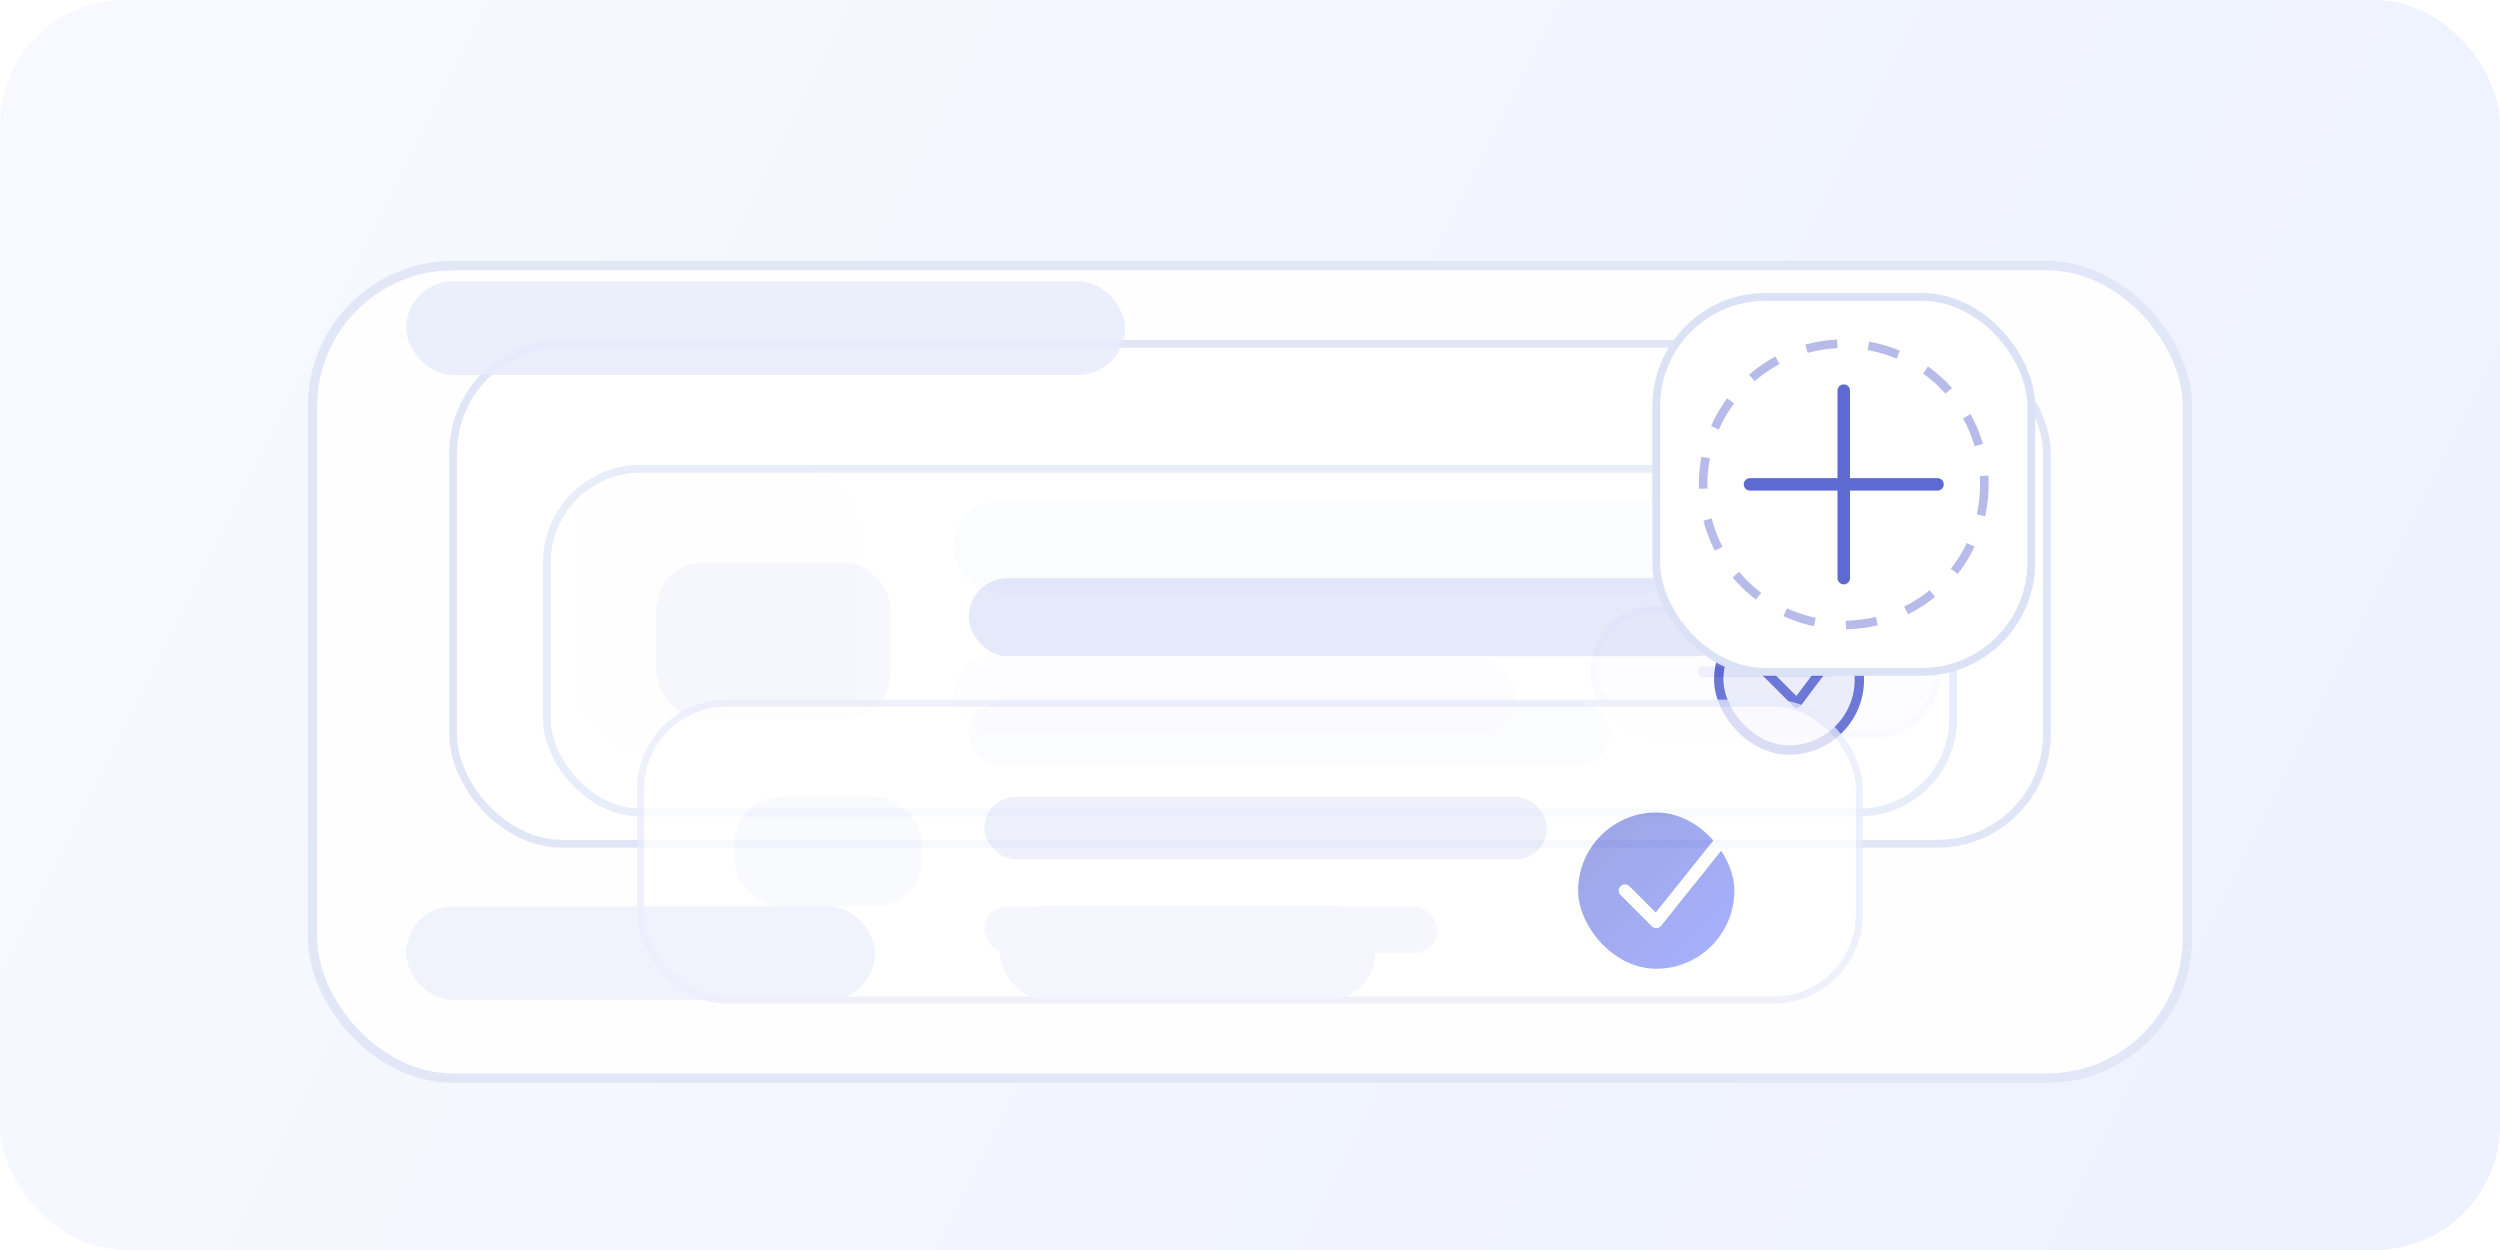 <svg width="320" height="160" viewBox="0 0 320 160" fill="none" xmlns="http://www.w3.org/2000/svg" role="img" aria-label="Illustration of ranked daily opportunity list">
  <defs>
    <linearGradient id="hw-step2-bg" x1="32" y1="16" x2="288" y2="144" gradientUnits="userSpaceOnUse">
      <stop offset="0" stop-color="#F7F9FF"/>
      <stop offset="1" stop-color="#EEF2FF"/>
    </linearGradient>
    <linearGradient id="hw-step2-pill" x1="0" y1="0" x2="1" y2="1">
      <stop offset="0" stop-color="#5E6AD2" stop-opacity="0.8"/>
      <stop offset="1" stop-color="#7D8CFF" stop-opacity="0.9"/>
    </linearGradient>
  </defs>

  <rect width="320" height="160" rx="16" fill="url(#hw-step2-bg)"/>
  <g filter="url(#hw-step2-shadow)" opacity="0.92">
    <rect x="40" y="28" width="240" height="104" rx="18" fill="#FFFFFF" stroke="#E1E6F7" stroke-width="1.2"/>
  </g>

  <g transform="translate(58 44)">
    <rect width="204" height="64" rx="14" fill="#FFFFFF" stroke="#E1E6F7" stroke-width="1"/>
    <rect x="16" y="16" width="36" height="36" rx="8" fill="#F2F4FC"/>
    <rect x="64" y="20" width="94" height="12" rx="6" fill="#D8DFFA"/>
    <rect x="64" y="40" width="72" height="10" rx="5" fill="#E6EBFA"/>
    <rect x="146" y="34" width="44" height="16" rx="8" fill="#E9EDFF" stroke="#D1D8F7" stroke-width="0.9"/>
    <path d="M160 42h16" stroke="#5E6AD2" stroke-width="1.4" stroke-linecap="round"/>
  </g>

  <g transform="translate(70 60)" opacity="0.9">
    <rect width="180" height="44" rx="12" fill="#FFFFFF" stroke="#E6EBFA" stroke-width="1"/>
    <rect x="14" y="12" width="30" height="20" rx="6" fill="#F6F7FD"/>
    <rect x="54" y="14" width="98" height="10" rx="5" fill="#E3E7FA"/>
    <rect x="54" y="30" width="82" height="8" rx="4" fill="#F0F2FB"/>
    <rect x="150" y="18" width="18" height="18" rx="9" fill="#5E6AD2" fill-opacity="0.12" stroke="#5E6AD2" stroke-width="1.2"/>
    <path d="m156 26 4 4 6-8" stroke="#5E6AD2" stroke-width="1.2" stroke-linecap="round" stroke-linejoin="round"/>
  </g>

  <g transform="translate(82 90)" opacity="0.75">
    <rect width="156" height="38" rx="11" fill="#FFFFFF" stroke="#E8ECFB" stroke-width="0.9"/>
    <rect x="12" y="12" width="24" height="14" rx="6" fill="#F6F8FE"/>
    <rect x="44" y="12" width="72" height="8" rx="4" fill="#E8ECFB"/>
    <rect x="44" y="26" width="58" height="6" rx="3" fill="#F2F4FC"/>
    <rect x="120" y="14" width="20" height="20" rx="10" fill="url(#hw-step2-pill)"/>
    <path d="m126 24 4 4 8-10" stroke="#FFFFFF" stroke-width="1.6" stroke-linecap="round" stroke-linejoin="round"/>
  </g>

  <g opacity="0.85">
    <rect x="52" y="36" width="92" height="12" rx="6" fill="#E8ECFB"/>
    <rect x="52" y="116" width="60" height="12" rx="6" fill="#EDF0FC"/>
    <rect x="128" y="116" width="48" height="12" rx="6" fill="#F3F5FD"/>
  </g>

  <g transform="translate(212 38)">
    <rect width="48" height="48" rx="14" fill="#FFFFFF" stroke="#DCE2F6" stroke-width="1"/>
    <path d="M24 12v24" stroke="#5E6AD2" stroke-width="1.6" stroke-linecap="round"/>
    <path d="M12 24h24" stroke="#5E6AD2" stroke-width="1.6" stroke-linecap="round"/>
    <circle cx="24" cy="24" r="18" stroke="#5E6AD2" stroke-width="1.1" stroke-dasharray="4 4" opacity="0.45"/>
  </g>

  <filter id="hw-step2-shadow" x="32" y="20" width="256" height="120" filterUnits="userSpaceOnUse" color-interpolation-filters="sRGB">
    <feFlood flood-opacity="0" result="BackgroundImageFix"/>
    <feGaussianBlur in="SourceAlpha" stdDeviation="6" result="shadow"/>
    <feOffset dy="6"/>
    <feComponentTransfer>
      <feFuncA type="linear" slope="0.12"/>
    </feComponentTransfer>
    <feMerge>
      <feMergeNode in="shadow"/>
      <feMergeNode in="SourceGraphic"/>
    </feMerge>
  </filter>
</svg>

